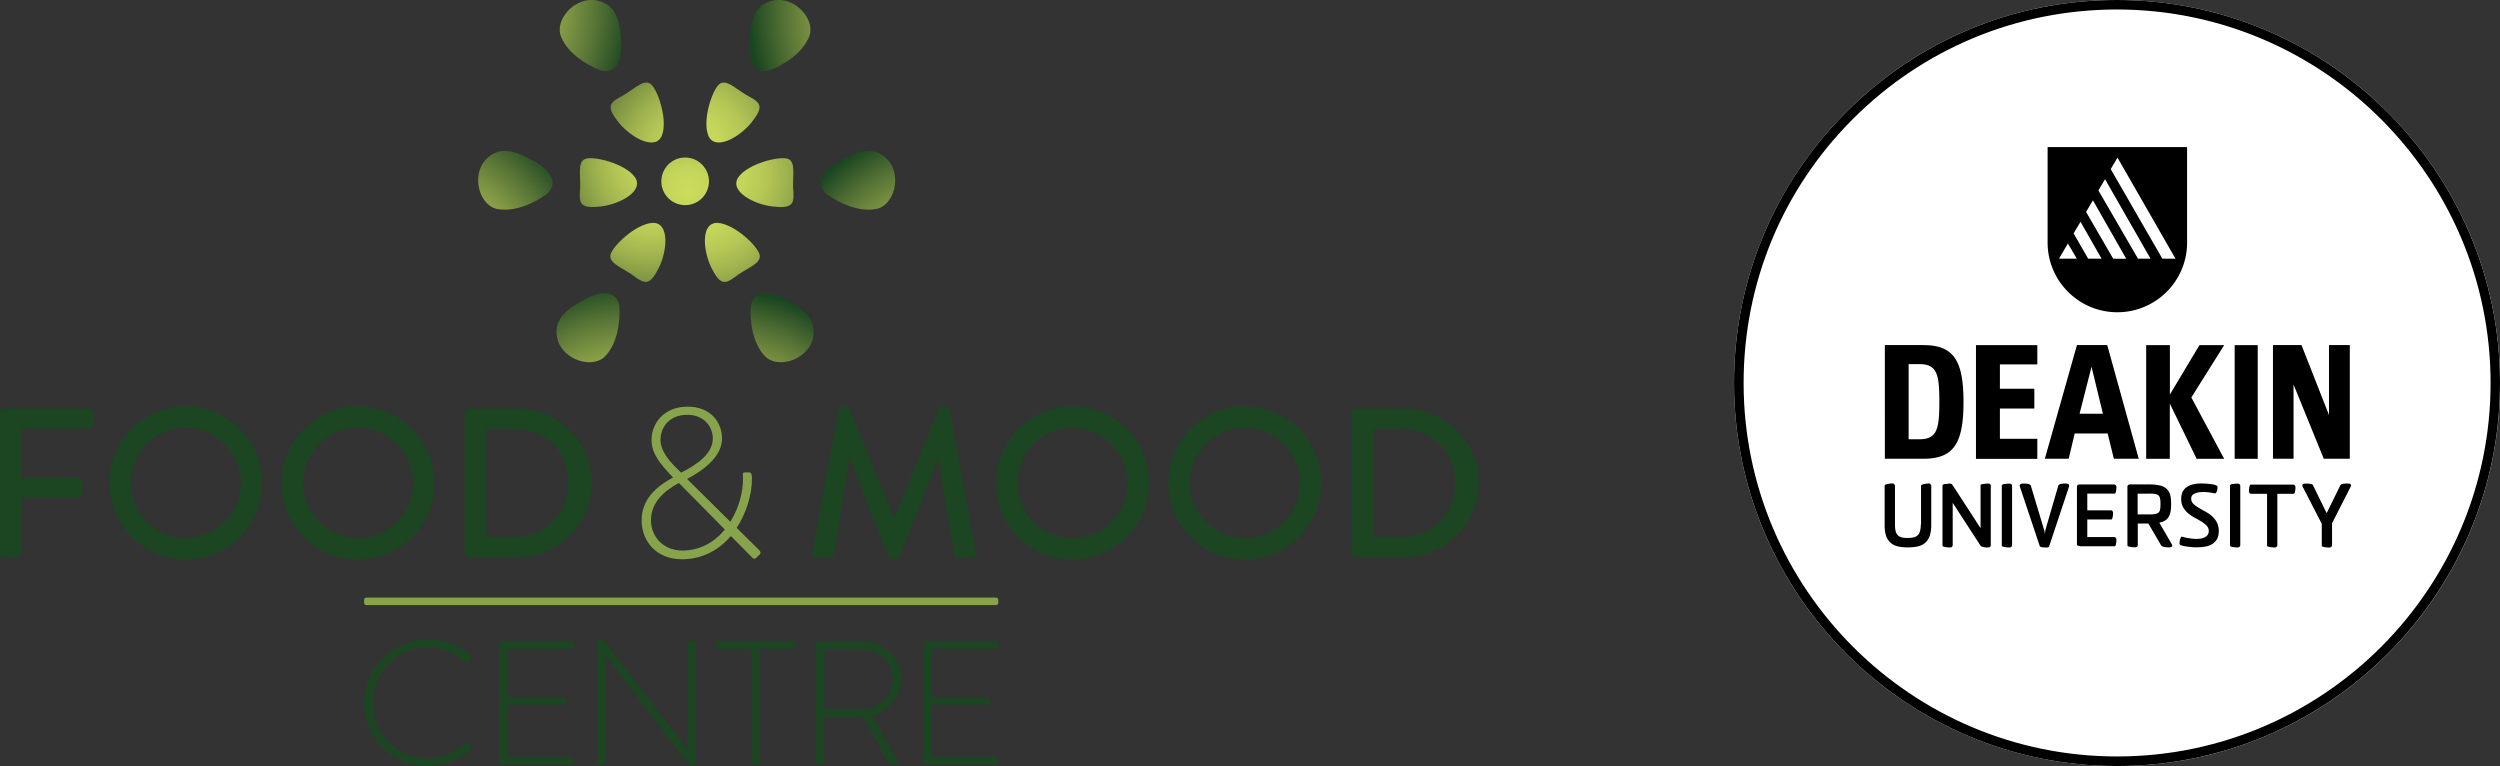<svg id="uuid-f7a5bde1-048b-4f28-84d6-d691de0c2db3" xmlns="http://www.w3.org/2000/svg" viewBox="0 0 342.68 105"><rect x="0" y="0" width="342.68" height="105" fill="#333333" stroke="none"/><defs><radialGradient id="uuid-84b97769-7a7d-4f73-bf67-d4dcba33da43" cx="-155" cy="459.16" fx="-155" fy="459.16" r="1" gradientTransform="scale(-20.12 20.12) rotate(-47.21 -603.88 57.968)" gradientUnits="userSpaceOnUse"><stop offset="0" stop-color="#cbdd5c"></stop><stop offset=".18" stop-color="#c4d55a"></stop><stop offset=".34" stop-color="#b4c555"></stop><stop offset=".49" stop-color="#9baf4d"></stop><stop offset=".64" stop-color="#7c9342"></stop><stop offset=".79" stop-color="#587536"></stop><stop offset=".93" stop-color="#305528"></stop><stop offset="1" stop-color="#194621"></stop></radialGradient><radialGradient id="uuid-11a5643c-9bb5-4c00-99fc-fbfd877a51c8" cx="-134.13" cy="438.78" fx="-134.13" fy="438.78" r="1" gradientTransform="scale(23.81 -23.81) rotate(-3.53 -7211.375 -1997.308)" gradientUnits="userSpaceOnUse"><stop offset="0" stop-color="#cbdd5c"></stop><stop offset=".18" stop-color="#c4d55a"></stop><stop offset=".34" stop-color="#b4c555"></stop><stop offset=".49" stop-color="#9baf4d"></stop><stop offset=".64" stop-color="#7c9342"></stop><stop offset=".79" stop-color="#587536"></stop><stop offset=".93" stop-color="#305528"></stop><stop offset="1" stop-color="#194621"></stop></radialGradient><radialGradient id="uuid-1e373117-e624-41af-881d-7b7d66681263" cx="-133" cy="432.57" fx="-133" fy="432.57" r="1" gradientTransform="matrix(16.62 0 0 -16.62 2304.75 7215.26)" gradientUnits="userSpaceOnUse"><stop offset="0" stop-color="#cbdd5c"></stop><stop offset=".18" stop-color="#c4d55a"></stop><stop offset=".34" stop-color="#b4c555"></stop><stop offset=".49" stop-color="#9baf4d"></stop><stop offset=".64" stop-color="#7c9342"></stop><stop offset=".79" stop-color="#587536"></stop><stop offset=".93" stop-color="#305528"></stop><stop offset="1" stop-color="#194621"></stop></radialGradient><radialGradient id="uuid-388cc0c4-e109-4c9f-ac99-479003eaf64f" cx="-147.71" cy="437.21" fx="-147.71" fy="437.21" r="1" gradientTransform="scale(20.12 -20.12) rotate(47.21 430.201 392.616)" gradientUnits="userSpaceOnUse"><stop offset="0" stop-color="#cbdd5c"></stop><stop offset=".18" stop-color="#c4d55a"></stop><stop offset=".34" stop-color="#b4c555"></stop><stop offset=".49" stop-color="#9baf4d"></stop><stop offset=".64" stop-color="#7c9342"></stop><stop offset=".79" stop-color="#587536"></stop><stop offset=".93" stop-color="#305528"></stop><stop offset="1" stop-color="#194621"></stop></radialGradient><radialGradient id="uuid-78ee2887-cdea-41a3-8816-d43b789810af" cx="-143.19" cy="466.03" fx="-143.19" fy="466.03" r="1" gradientTransform="scale(-23.81 23.81) rotate(3.53 7459.48 2468.756)" gradientUnits="userSpaceOnUse"><stop offset="0" stop-color="#cbdd5c"></stop><stop offset=".18" stop-color="#c4d55a"></stop><stop offset=".34" stop-color="#b4c555"></stop><stop offset=".49" stop-color="#9baf4d"></stop><stop offset=".64" stop-color="#7c9342"></stop><stop offset=".79" stop-color="#587536"></stop><stop offset=".93" stop-color="#305528"></stop><stop offset="1" stop-color="#194621"></stop></radialGradient><radialGradient id="uuid-69521b26-a183-41e3-8ddd-f6dace2f29f1" cx="-153.76" cy="442.84" fx="-153.76" fy="442.84" r="1" gradientTransform="scale(20.12 -20.12) rotate(75.33 213.03 323.563)" gradientUnits="userSpaceOnUse"><stop offset="0" stop-color="#cbdd5c"></stop><stop offset=".18" stop-color="#c4d55a"></stop><stop offset=".34" stop-color="#b4c555"></stop><stop offset=".49" stop-color="#9baf4d"></stop><stop offset=".64" stop-color="#7c9342"></stop><stop offset=".79" stop-color="#587536"></stop><stop offset=".93" stop-color="#305528"></stop><stop offset="1" stop-color="#194621"></stop></radialGradient><radialGradient id="uuid-24a29398-037d-48a0-a772-bf06666584b0" cx="-125.36" cy="449.47" fx="-125.36" fy="449.47" r="1" gradientTransform="scale(23.81 -23.81) rotate(-60.99 -443.007 116.036)" gradientUnits="userSpaceOnUse"><stop offset="0" stop-color="#cbdd5c"></stop><stop offset=".18" stop-color="#c4d55a"></stop><stop offset=".34" stop-color="#b4c555"></stop><stop offset=".49" stop-color="#9baf4d"></stop><stop offset=".64" stop-color="#7c9342"></stop><stop offset=".79" stop-color="#587536"></stop><stop offset=".93" stop-color="#305528"></stop><stop offset="1" stop-color="#194621"></stop></radialGradient><radialGradient id="uuid-4f06133f-c8b0-4654-a50e-081a2fca2254" cx="-131.34" cy="437.19" fx="-131.34" fy="437.19" r="1" gradientTransform="scale(20.12 -20.12) rotate(-10.25 -2508.34 -541.176)" gradientUnits="userSpaceOnUse"><stop offset="0" stop-color="#cbdd5c"></stop><stop offset=".18" stop-color="#c4d55a"></stop><stop offset=".34" stop-color="#b4c555"></stop><stop offset=".49" stop-color="#9baf4d"></stop><stop offset=".64" stop-color="#7c9342"></stop><stop offset=".79" stop-color="#587536"></stop><stop offset=".93" stop-color="#305528"></stop><stop offset="1" stop-color="#194621"></stop></radialGradient><radialGradient id="uuid-f2b2823d-06c2-4df1-b1ee-d143033ade54" cx="-153.21" cy="456.5" fx="-153.21" fy="456.5" r="1" gradientTransform="scale(-23.81 23.81) rotate(-53.93 -524.711 83.14)" gradientUnits="userSpaceOnUse"><stop offset="0" stop-color="#cbdd5c"></stop><stop offset=".18" stop-color="#c4d55a"></stop><stop offset=".34" stop-color="#b4c555"></stop><stop offset=".49" stop-color="#9baf4d"></stop><stop offset=".64" stop-color="#7c9342"></stop><stop offset=".79" stop-color="#587536"></stop><stop offset=".93" stop-color="#305528"></stop><stop offset="1" stop-color="#194621"></stop></radialGradient><radialGradient id="uuid-3c4d6dbc-f9d5-4028-a373-3780deb1ceae" cx="-156.48" cy="451.02" fx="-156.48" fy="451.02" r="1" gradientTransform="scale(-20.12 20.12) rotate(-75.33 -372.12 127.709)" gradientUnits="userSpaceOnUse"><stop offset="0" stop-color="#cbdd5c"></stop><stop offset=".18" stop-color="#c4d55a"></stop><stop offset=".34" stop-color="#b4c555"></stop><stop offset=".49" stop-color="#9baf4d"></stop><stop offset=".64" stop-color="#7c9342"></stop><stop offset=".79" stop-color="#587536"></stop><stop offset=".93" stop-color="#305528"></stop><stop offset="1" stop-color="#194621"></stop></radialGradient><radialGradient id="uuid-9e61843e-f0df-43c1-9579-bacd17fa9a4e" cx="-129.76" cy="462.71" fx="-129.76" fy="462.71" r="1" gradientTransform="scale(-23.81 23.81) rotate(61 325.15 337.031)" gradientUnits="userSpaceOnUse"><stop offset="0" stop-color="#cbdd5c"></stop><stop offset=".18" stop-color="#c4d55a"></stop><stop offset=".34" stop-color="#b4c555"></stop><stop offset=".49" stop-color="#9baf4d"></stop><stop offset=".64" stop-color="#7c9342"></stop><stop offset=".79" stop-color="#587536"></stop><stop offset=".93" stop-color="#305528"></stop><stop offset="1" stop-color="#194621"></stop></radialGradient><radialGradient id="uuid-71524b2b-2369-4a8b-895e-5509a3784cea" cx="-141.91" cy="468.97" fx="-141.91" fy="468.97" r="1" gradientTransform="scale(-20.12 20.12) rotate(10.25 2534.17 1001.514)" gradientUnits="userSpaceOnUse"><stop offset="0" stop-color="#cbdd5c"></stop><stop offset=".18" stop-color="#c4d55a"></stop><stop offset=".34" stop-color="#b4c555"></stop><stop offset=".49" stop-color="#9baf4d"></stop><stop offset=".64" stop-color="#7c9342"></stop><stop offset=".79" stop-color="#587536"></stop><stop offset=".93" stop-color="#305528"></stop><stop offset="1" stop-color="#194621"></stop></radialGradient><radialGradient id="uuid-0d9e78f5-1ead-4561-816b-fcbb1db94cfe" cx="-147.86" cy="440.42" fx="-147.86" fy="440.42" r="1" gradientTransform="scale(23.81 -23.81) rotate(53.93 363.285 367.75)" gradientUnits="userSpaceOnUse"><stop offset="0" stop-color="#cbdd5c"></stop><stop offset=".18" stop-color="#c4d55a"></stop><stop offset=".34" stop-color="#b4c555"></stop><stop offset=".49" stop-color="#9baf4d"></stop><stop offset=".64" stop-color="#7c9342"></stop><stop offset=".79" stop-color="#587536"></stop><stop offset=".93" stop-color="#305528"></stop><stop offset="1" stop-color="#194621"></stop></radialGradient><style>.uuid-cfc3a645-7722-47f6-a6ec-f89e8edfb92e{fill:#1b4621}.uuid-04b6f7d5-1c13-4aeb-9d81-d25704ce039a{fill:#87a44d}</style></defs><path d="M290.18 105c-28.92 0-52.47-23.53-52.49-52.45-.01-14.03 5.43-27.21 15.34-37.14C262.93 5.48 276.11.01 290.14 0c28.97 0 52.52 23.53 52.55 52.46.03 28.95-23.51 52.52-52.45 52.54h-.06Z" style="fill:#fff"></path><path d="M290.14 1.3c28.23 0 51.22 22.95 51.25 51.15.02 28.23-22.92 51.22-51.15 51.24h-.05c-28.2 0-51.17-22.95-51.19-51.15-.01-13.67 5.3-26.54 14.96-36.21 9.66-9.68 22.51-15.01 36.18-15.03Zm0-1.3c-14.02.01-27.2 5.48-37.11 15.41s-15.35 23.11-15.34 37.14c.03 28.92 23.57 52.45 52.49 52.45h.05c28.95-.03 52.48-23.6 52.45-52.54C342.66 23.54 319.11 0 290.14 0Z"></path><path d="M280.67 20.16v13.08c0 5.28 4.28 9.56 9.56 9.56s9.56-4.28 9.56-9.56V20.16h-19.13Zm1.56 15.3 1.22-2.09 1.22 2.09h-2.44Zm4 0-2-3.47.95-1.59 2.89 5.06h-1.84Zm3.43 0-3.72-6.41.94-1.59 4.57 8.01h-1.8Zm3.4 0-5.43-9.36.91-1.54 6.24 10.9h-1.73Zm3.34 0-7.08-12.28.93-1.57 7.95 13.85h-1.8ZM261.62 60.21h1.48c2.43 0 2.73-1.43 2.73-5.15s-.3-5.15-2.73-5.15h-1.48v10.3Zm2.08-12.9c4.15 0 5.44 2.2 5.44 7.79s-1.29 7.78-5.45 7.78h-5.33V47.3h5.34Zm7.15 0h8.41v2.64h-5.13v3.33h4.72V56h-4.72v4.15h5.13v2.75h-8.41V47.32Zm17.4 9.4-1.56-6.44-1.64 6.44h3.19Zm.65 2.71h-4.52l-.82 3.46h-3.27l4.4-15.58h4.15l4.32 15.58h-3.41l-.85-3.46Zm5.29-12.11h3.24v6.77l4.05-6.77h3.39l-4.5 7.17 4.5 8.41h-3.77l-3.68-7.57v7.57h-3.24V47.31Zm12.12 0h3.16v15.58h-3.16V47.31Zm8.07 5.37v10.2h-2.82V47.3h3.91l3.77 9.59V47.3h2.85v15.58h-3.57l-4.15-10.2ZM263.32 71.89v-5.33s.04-.09.12-.12c.08-.04.19-.06.3-.09l.35-.06c.12-.01.21-.02.28-.02.11 0 .18.04.25.11s.1.15.1.24v5.33c0 .58-.07 1.07-.2 1.46-.13.39-.32.7-.59.95-.26.25-.59.42-.99.52-.4.1-.86.15-1.4.15h-.09c-.52 0-.98-.05-1.36-.15-.39-.1-.72-.28-.98-.52s-.46-.56-.59-.95c-.13-.39-.19-.88-.19-1.46v-5.4s.04-.09.12-.12c.08-.04.18-.06.3-.09l.35-.06c.12-.01.22-.02.29-.02.09 0 .18.04.25.11s.11.15.11.24v5.26c0 .34.02.63.07.86.05.24.14.43.27.58.13.15.3.26.52.33.22.07.49.1.83.1h.09c.34 0 .62-.04.85-.1.23-.07.4-.18.54-.33.14-.15.23-.35.28-.58.06-.23.09-.52.09-.86ZM271.48 72.42V66.5s.04-.09.13-.11c.09-.02.19-.05.31-.06.12-.01.23-.02.36-.04.12 0 .22-.01.29-.01.2 0 .31.12.31.35v8.11c0 .09-.04.17-.11.22-.08.06-.15.08-.24.08h-.25c-.11 0-.21-.02-.32-.04-.11-.02-.2-.04-.29-.07-.09-.02-.15-.06-.18-.11l-3.83-5.9v5.8c0 .09-.04.17-.1.23-.07.06-.15.09-.25.09-.07 0-.17 0-.29-.01-.12 0-.24-.02-.35-.04-.11-.02-.2-.04-.29-.07-.08-.04-.12-.07-.12-.12v-8.27s.04-.09.12-.12c.08-.04.18-.06.29-.07.11-.01.22-.02.35-.04.12 0 .21-.01.28-.01.09 0 .16.02.22.07s.11.11.15.17l3.83 5.9ZM275.8 74.72c0 .09-.04.17-.1.23-.07.06-.15.09-.26.09-.07 0-.17 0-.28-.01-.12 0-.24-.02-.35-.04-.11-.02-.21-.04-.3-.07-.08-.04-.12-.07-.12-.12v-8.27s.04-.09.12-.12c.08-.04.18-.06.3-.07.12-.01.23-.02.35-.04.12 0 .21-.01.28-.01.1 0 .19.03.26.09s.1.14.1.22v8.13ZM280.37 72.63l1.78-6.11c.11-.11.23-.18.38-.2.15-.02.32-.04.5-.04.08 0 .16 0 .24.01.08 0 .15.02.21.06.06.02.1.07.13.12.02.05.02.12 0 .22l-2.72 8.17c-.02.06-.06.11-.12.14-.07.03-.14.05-.2.05-.26 0-.48-.01-.65-.04-.18-.03-.28-.07-.32-.14l-2.74-8.19a.339.339 0 0 1 0-.2c.02-.05.06-.09.11-.12s.1-.06.16-.06.11-.02.15-.02c.12 0 .23 0 .36.01.12 0 .23.02.33.04s.19.05.26.09c.07.04.12.09.14.15l1.82 6.06c.03.09.06.19.07.3.01.1.02.2.04.29 0-.09.02-.19.03-.29 0-.11.02-.2.06-.3ZM284.69 74.66v-7.95c0-.1.04-.18.11-.23a.42.42 0 0 1 .26-.07h4.73c.09 0 .16.04.22.11s.09.15.09.23c0 .06 0 .15-.01.25 0 .1-.02.21-.04.31s-.04.19-.07.25c-.03.07-.07.1-.12.1h-3.75v2.29h3.24c.08 0 .15.03.2.1.06.07.09.14.09.23 0 .06 0 .15-.01.25 0 .1-.02.21-.04.31s-.04.19-.07.26c-.03.07-.07.1-.12.1h-3.29v2.42h3.68c.09 0 .16.03.22.1s.09.15.09.24c0 .06 0 .15-.01.25 0 .1-.02.2-.04.31-.02.1-.04.19-.07.26-.03.07-.07.1-.12.1h-4.64a.91.91 0 0 1-.35-.07c-.11-.05-.17-.1-.17-.16ZM291.61 74.79v-8.08c0-.09.04-.16.11-.22s.15-.09.26-.09h2.6c.54 0 1 .04 1.38.12.38.08.69.22.94.41.24.2.42.46.53.78s.17.74.17 1.25v.26c0 .37-.03.69-.09.97s-.15.51-.28.71c-.12.2-.29.35-.5.47s-.46.21-.75.27l1.64 2.83c.09.15.13.27.13.34 0 .05-.02.09-.06.12-.04.03-.08.06-.13.07-.05.02-.1.02-.15.03h-.11c-.07 0-.16 0-.27-.01-.11 0-.22-.02-.33-.04-.11-.02-.22-.05-.3-.09a.355.355 0 0 1-.19-.17l-1.73-2.96h-1.45v2.96c0 .09-.04.17-.1.22-.07.06-.15.08-.25.08-.07 0-.17 0-.28-.01-.12 0-.24-.02-.35-.04-.11-.02-.21-.04-.3-.07-.08-.04-.12-.07-.12-.12Zm3.04-7.12h-1.64v2.84h1.64c.32 0 .58-.02.77-.06.19-.04.34-.1.45-.19.1-.09.18-.22.21-.39.04-.17.06-.38.06-.65v-.26c0-.27-.02-.49-.06-.65a.808.808 0 0 0-.21-.4.89.89 0 0 0-.45-.19c-.19-.04-.45-.06-.77-.06ZM299.17 73.59c.06.01.16.04.29.07.13.03.28.06.45.09.17.03.35.06.55.08.2.02.4.04.61.04.22 0 .43-.02.63-.06.2-.04.38-.09.54-.18.15-.08.28-.19.38-.33.09-.14.14-.31.14-.51 0-.28-.09-.52-.28-.72-.18-.2-.41-.38-.7-.56-.28-.17-.58-.35-.91-.52a5.78 5.78 0 0 1-.91-.61c-.28-.23-.51-.51-.7-.83-.18-.32-.28-.7-.28-1.16 0-.38.07-.71.2-.98.14-.27.33-.49.57-.65.25-.17.54-.29.87-.37.34-.08.71-.12 1.12-.12.09 0 .22 0 .39.01.18 0 .36.02.56.04.2.02.39.04.59.07.19.03.35.07.46.13.11.05.18.1.2.15s.02.15.01.27c-.02.2-.06.38-.13.51-.07.14-.17.2-.3.17-.2-.04-.42-.08-.67-.12s-.54-.06-.85-.06c-.49 0-.88.07-1.19.22-.31.14-.46.38-.46.71 0 .26.09.48.28.67.18.19.41.36.7.53.28.17.58.34.91.52.33.18.63.38.91.62s.51.52.7.86c.18.33.28.74.28 1.22 0 .45-.09.82-.25 1.11-.17.29-.4.52-.67.69-.28.17-.6.28-.97.34-.36.06-.75.09-1.14.09-.18 0-.37 0-.57-.02-.2-.01-.39-.03-.58-.06-.19-.02-.37-.05-.54-.08a2.96 2.96 0 0 1-.43-.11c-.12-.04-.19-.09-.21-.14-.02-.05-.02-.14-.01-.27.02-.23.07-.42.13-.58.06-.15.15-.22.26-.2ZM307.08 74.72c0 .09-.04.17-.1.23-.07.06-.16.09-.26.09-.07 0-.17 0-.28-.01-.12 0-.23-.02-.35-.04-.11-.02-.21-.04-.3-.07-.08-.04-.12-.07-.12-.12v-8.27s.04-.09.12-.12c.08-.04.18-.06.3-.07.12-.01.23-.02.35-.04.12 0 .21-.01.28-.01.1 0 .19.03.26.09s.1.14.1.22v8.13ZM312.16 67.68v7.04c0 .09-.04.17-.11.23s-.16.09-.25.09c-.07 0-.17 0-.29-.01-.12 0-.24-.02-.35-.04-.11-.02-.2-.04-.29-.07-.08-.04-.12-.07-.12-.12v-7.11h-2.17a.27.27 0 0 1-.22-.1.358.358 0 0 1-.09-.24c0-.06 0-.14.01-.25 0-.1.02-.2.04-.31.02-.1.04-.19.07-.26s.07-.1.12-.1h5.82c.09 0 .16.03.22.1s.09.15.09.24c0 .06 0 .15-.01.25 0 .11-.02.21-.04.31-.01.1-.04.19-.07.25-.03.07-.07.11-.12.11h-2.23ZM319.66 71.79v2.94c0 .09-.04.17-.11.23s-.16.09-.26.09c-.07 0-.16 0-.28-.01-.12 0-.23-.02-.34-.04-.11-.02-.21-.04-.3-.07-.08-.04-.12-.07-.12-.12V71.8l-2.58-5.01c-.09-.17-.1-.3-.04-.38.06-.08.18-.12.36-.12h.33c.11 0 .22.01.32.03.1.02.18.04.25.06.07.02.12.06.14.1l1.89 3.86 1.89-3.85s.07-.09.14-.11c.07-.02.15-.05.25-.07.1-.01.2-.02.32-.03h.34c.18 0 .3.04.36.11s.04.2-.04.38l-2.55 5.01Z"></path><path class="uuid-cfc3a645-7722-47f6-a6ec-f89e8edfb92e" d="M0 56.57c0-.29.23-.55.55-.55h11.64c.32 0 .55.26.55.55v1.63c0 .29-.23.55-.55.55H3v6.72h7.77c.29 0 .55.26.55.55v1.6c0 .29-.26.55-.55.55H3v7.66c0 .29-.26.55-.55.55H.55c-.32 0-.55-.26-.55-.55V56.57ZM25.44 55.72c5.82 0 10.48 4.69 10.48 10.51s-4.65 10.45-10.48 10.45-10.45-4.63-10.45-10.45 4.63-10.51 10.45-10.51Zm0 18.05c4.16 0 7.57-3.38 7.57-7.54s-3.4-7.6-7.57-7.6-7.54 3.46-7.54 7.6c0 4.16 3.41 7.54 7.54 7.54ZM49.05 55.72c5.82 0 10.48 4.69 10.48 10.51s-4.65 10.45-10.48 10.45S38.6 72.05 38.6 66.23s4.63-10.51 10.45-10.51Zm0 18.05c4.16 0 7.57-3.38 7.57-7.54s-3.4-7.6-7.57-7.6-7.54 3.46-7.54 7.6c0 4.16 3.41 7.54 7.54 7.54ZM63.69 56.57c0-.29.23-.55.52-.55h6.7c5.62 0 10.21 4.57 10.21 10.16s-4.6 10.21-10.21 10.21h-6.7c-.29 0-.52-.26-.52-.55V56.57Zm6.81 17.06c4.28 0 7.39-3.14 7.39-7.45s-3.12-7.39-7.39-7.39h-3.84v14.84h3.84Z"></path><path class="uuid-04b6f7d5-1c13-4aeb-9d81-d25704ce039a" d="m92.25 65.43-.44-.46c-1.25-1.36-2.55-2.82-2.5-4.73 0-2 1.51-4.5 4.96-4.5 3.11 0 4.7 2.12 4.7 4.39 0 2.41-2.5 4.33-4.79 5.52l5.93 5.87c1.1-1.77 1.74-3.89 1.74-5.93 0-.15-.03-.44-.03-.58s.06-.26.23-.26h.61c.2 0 .29.09.35.26.06.2.06.44.06.58 0 2.29-.79 4.76-2.09 6.77l3.02 2.99c.24.2.35.46.12.67l-.46.44c-.24.23-.44.09-.58-.06l-2.9-2.93c-1.65 1.95-3.95 3.19-6.71 3.19-3.49 0-5.52-2.47-5.52-5.31-.01-3.05 2.23-4.79 4.29-5.89Zm1.25 10.04c2.41 0 4.41-1.13 5.86-2.88l-6.3-6.39c-1.89 1.01-3.83 2.59-3.83 5.11 0 2.32 1.77 4.15 4.27 4.15Zm4.21-15.33c0-1.63-1.16-3.28-3.51-3.28-2.5 0-3.66 1.77-3.66 3.4-.03 1.36.93 2.61 1.97 3.69.29.26.55.55.84.84 2.12-1.07 4.35-2.56 4.35-4.65Z"></path><path class="uuid-cfc3a645-7722-47f6-a6ec-f89e8edfb92e" d="M114.95 56.16c.06-.23.29-.44.52-.44h.46c.18 0 .44.15.5.32l6.08 14.87h.11l6.06-14.87c.06-.17.29-.32.5-.32h.46c.24 0 .46.2.52.44l3.58 19.56c.09.41-.11.67-.52.67h-1.89c-.26 0-.5-.2-.55-.41l-2.15-13.01h-.09l-5.24 13.39c-.06.17-.23.32-.5.32h-.52c-.24 0-.44-.15-.5-.32l-5.27-13.39h-.11l-2.1 13.01c-.03.2-.29.41-.52.41h-1.89c-.41 0-.61-.26-.55-.67l3.61-19.56ZM147 55.72c5.82 0 10.48 4.69 10.48 10.51S152.83 76.68 147 76.68s-10.45-4.63-10.45-10.45 4.63-10.51 10.45-10.51Zm0 18.05c4.16 0 7.57-3.38 7.57-7.54s-3.4-7.6-7.57-7.6-7.54 3.46-7.54 7.6c0 4.16 3.41 7.54 7.54 7.54ZM170.61 55.72c5.82 0 10.48 4.69 10.48 10.51s-4.65 10.45-10.48 10.45-10.45-4.63-10.45-10.45 4.63-10.51 10.45-10.51Zm0 18.05c4.16 0 7.57-3.38 7.57-7.54s-3.4-7.6-7.57-7.6-7.54 3.46-7.54 7.6 3.4 7.54 7.54 7.54ZM185.25 56.57c0-.29.23-.55.52-.55h6.7c5.62 0 10.21 4.57 10.21 10.16s-4.6 10.21-10.21 10.21h-6.7c-.29 0-.52-.26-.52-.55V56.57Zm6.81 17.06c4.28 0 7.39-3.14 7.39-7.45s-3.12-7.39-7.39-7.39h-3.84v14.84h3.84ZM58.63 87.65c2.46 0 4.29.82 5.85 2.24.12.12.14.31.02.43l-.39.41c-.14.14-.27.12-.41-.02-1.38-1.23-3.11-1.97-5.09-1.97-4.22 0-7.52 3.45-7.52 7.62s3.3 7.57 7.52 7.57c2.07 0 3.64-.82 5.09-2.02.15-.12.29-.12.39-.05l.41.41c.12.1.12.29 0 .41-1.64 1.59-3.74 2.33-5.88 2.33-4.82 0-8.72-3.81-8.72-8.65 0-4.82 3.91-8.7 8.73-8.7ZM68.42 88.21c0-.17.15-.31.31-.31h9.66c.17 0 .31.14.31.31v.41c0 .17-.14.31-.31.31h-8.82v6.65h7.64c.17 0 .31.14.31.31v.41c0 .17-.14.31-.31.31h-7.64v7.14h8.82c.17 0 .31.14.31.31v.39c0 .17-.14.31-.31.31h-9.66c-.17 0-.31-.14-.31-.31V88.21ZM81.88 87.96c0-.19.17-.31.36-.31h.41l11.57 15.06h.02V88.2c0-.17.14-.31.31-.31h.48c.17 0 .31.14.31.31v16.48c0 .22-.19.31-.39.31h-.31s-.22-.07-11.67-15.21h-.02v14.66c0 .17-.14.31-.31.31h-.46c-.17 0-.31-.14-.31-.31V87.95ZM103.02 88.93h-4.61c-.24 0-.31-.14-.31-.36v-.36a.3.3 0 0 1 .31-.31h10.36a.3.3 0 0 1 .31.31v.41a.3.3 0 0 1-.31.31h-4.63v15.52c0 .17-.14.31-.39.31h-.44c-.17 0-.31-.14-.31-.31V88.93ZM111.85 88.21a.3.3 0 0 1 .31-.31h5.98c2.94 0 5.37 2.22 5.37 5.16 0 2.43-1.69 4.39-3.98 5.04l3.52 6.24c.12.19.07.43-.17.43h-.75c-.17 0-.27-.07-.34-.22l-3.49-6.31c-.31.02-.58.02-.89.02h-4.44v6.19c0 .17-.14.31-.39.31h-.43c-.17 0-.31-.14-.31-.31V88.21Zm6.24 9.04c2.31 0 4.27-1.81 4.27-4.2S120.41 89 118.07 89h-5.06v8.24h5.08ZM126.55 88.21c0-.17.14-.31.31-.31h9.66c.17 0 .31.14.31.31v.41c0 .17-.14.31-.31.31h-8.82v6.65h7.64c.17 0 .31.14.31.31v.41c0 .17-.14.31-.31.31h-7.64v7.14h8.82c.17 0 .31.14.31.31v.39c0 .17-.14.31-.31.31h-9.66c-.17 0-.31-.14-.31-.31V88.21Z"></path><path class="uuid-04b6f7d5-1c13-4aeb-9d81-d25704ce039a" d="M136.53 81.91H50.22c-.17 0-.31.15-.31.31v.41c0 .17.14.31.31.31h86.31c.17 0 .31-.15.31-.31v-.41c0-.16-.14-.31-.31-.31Z"></path><path d="M87.01 24.26c-1.35-1.87-5.78-2.95-6.84-2.46-1.14.48-.46 2.82-.69 4.55-.09 1.68.23 2.25 2.88 1.95 2.59-.3 6.01-2.11 4.65-4.04Z" style="fill:url(#uuid-84b97769-7a7d-4f73-bf67-d4dcba33da43)"></path><path d="M68.29 28.67c2.33.37 4.88-.79 6.61-2.04 1.71-1.45.64-3.25-1.64-4.5-2.15-1.21-4.62-2.42-6.67-.26-2.1 2.27-.81 6.47 1.7 6.8Z" style="fill:url(#uuid-11a5643c-9bb5-4c00-99fc-fbfd877a51c8)"></path><path d="M96.75 26.47c.89-1.56.35-3.55-1.22-4.45a3.264 3.264 0 0 0-4.45 1.22 3.264 3.264 0 0 0 1.22 4.45c1.57.89 3.56.35 4.45-1.22Z" style="fill:url(#uuid-1e373117-e624-41af-881d-7b7d66681263)"></path><path d="M101.23 24.26c1.35-1.87 5.78-2.95 6.84-2.46 1.13.48.46 2.82.69 4.55.09 1.68-.23 2.25-2.88 1.95-2.58-.3-6.01-2.11-4.65-4.04Z" style="fill:url(#uuid-388cc0c4-e109-4c9f-ac99-479003eaf64f)"></path><path d="M119.96 28.67c-2.33.37-4.88-.79-6.61-2.04-1.71-1.45-.64-3.25 1.64-4.5 2.15-1.21 4.62-2.42 6.67-.26 2.09 2.27.81 6.47-1.7 6.8Z" style="fill:url(#uuid-78ee2887-cdea-41a3-8816-d43b789810af)"></path><path d="M90.73 18.56c.85-2.15-.62-6.46-1.6-7.09-1.01-.7-2.62 1.13-4.2 1.87-1.47.82-1.77 1.4-.1 3.48 1.64 2.02 5.01 3.93 5.9 1.75Z" style="fill:url(#uuid-69521b26-a183-41e3-8ddd-f6dace2f29f1)"></path><path d="M76.95 5.14c.94 2.16 3.29 3.69 5.28 4.47 2.14.67 3.09-1.21 2.91-3.8C85 3.34 84.7.62 81.77.05c-3.04-.55-5.89 2.79-4.82 5.09Z" style="fill:url(#uuid-24a29398-037d-48a0-a772-bf06666584b0)"></path><path d="M98.38 30.55c2.31.14 5.6 3.28 5.76 4.45.2 1.22-2.13 1.9-3.46 3.02-1.36.98-2.02 1.01-3.2-1.38-1.13-2.34-1.45-6.19.91-6.09Z" style="fill:url(#uuid-4f06133f-c8b0-4654-a50e-081a2fca2254)"></path><path d="M104.74 48.71c-1.56-1.77-1.96-4.54-1.83-6.67.3-2.22 2.4-2.29 4.68-1.04 2.18 1.17 4.52 2.59 3.81 5.48-.79 2.99-5.02 4.16-6.65 2.23Z" style="fill:url(#uuid-f2b2823d-06c2-4df1-b1ee-d143033ade54)"></path><path d="M97.08 18.56c-.85-2.15.62-6.46 1.6-7.09 1.01-.7 2.62 1.13 4.2 1.87 1.47.82 1.77 1.4.1 3.48-1.64 2.02-5 3.93-5.9 1.75Z" style="fill:url(#uuid-3c4d6dbc-f9d5-4028-a373-3780deb1ceae)"></path><path d="M110.86 5.14c-.94 2.16-3.29 3.69-5.28 4.47-2.14.67-3.09-1.21-2.91-3.8.14-2.47.44-5.19 3.37-5.76 3.04-.55 5.89 2.79 4.82 5.09Z" style="fill:url(#uuid-9e61843e-f0df-43c1-9579-bacd17fa9a4e)"></path><path d="M89.43 30.55c-2.31.14-5.6 3.28-5.76 4.45-.2 1.22 2.13 1.9 3.47 3.02 1.36.98 2.02 1.01 3.2-1.38 1.14-2.34 1.45-6.19-.91-6.09Z" style="fill:url(#uuid-71524b2b-2369-4a8b-895e-5509a3784cea)"></path><path d="M83.07 48.71c1.56-1.77 1.96-4.54 1.83-6.67-.3-2.22-2.39-2.29-4.68-1.04-2.18 1.17-4.52 2.59-3.81 5.48.79 2.99 5.02 4.16 6.65 2.23Z" style="fill:url(#uuid-0d9e78f5-1ead-4561-816b-fcbb1db94cfe)"></path></svg>
